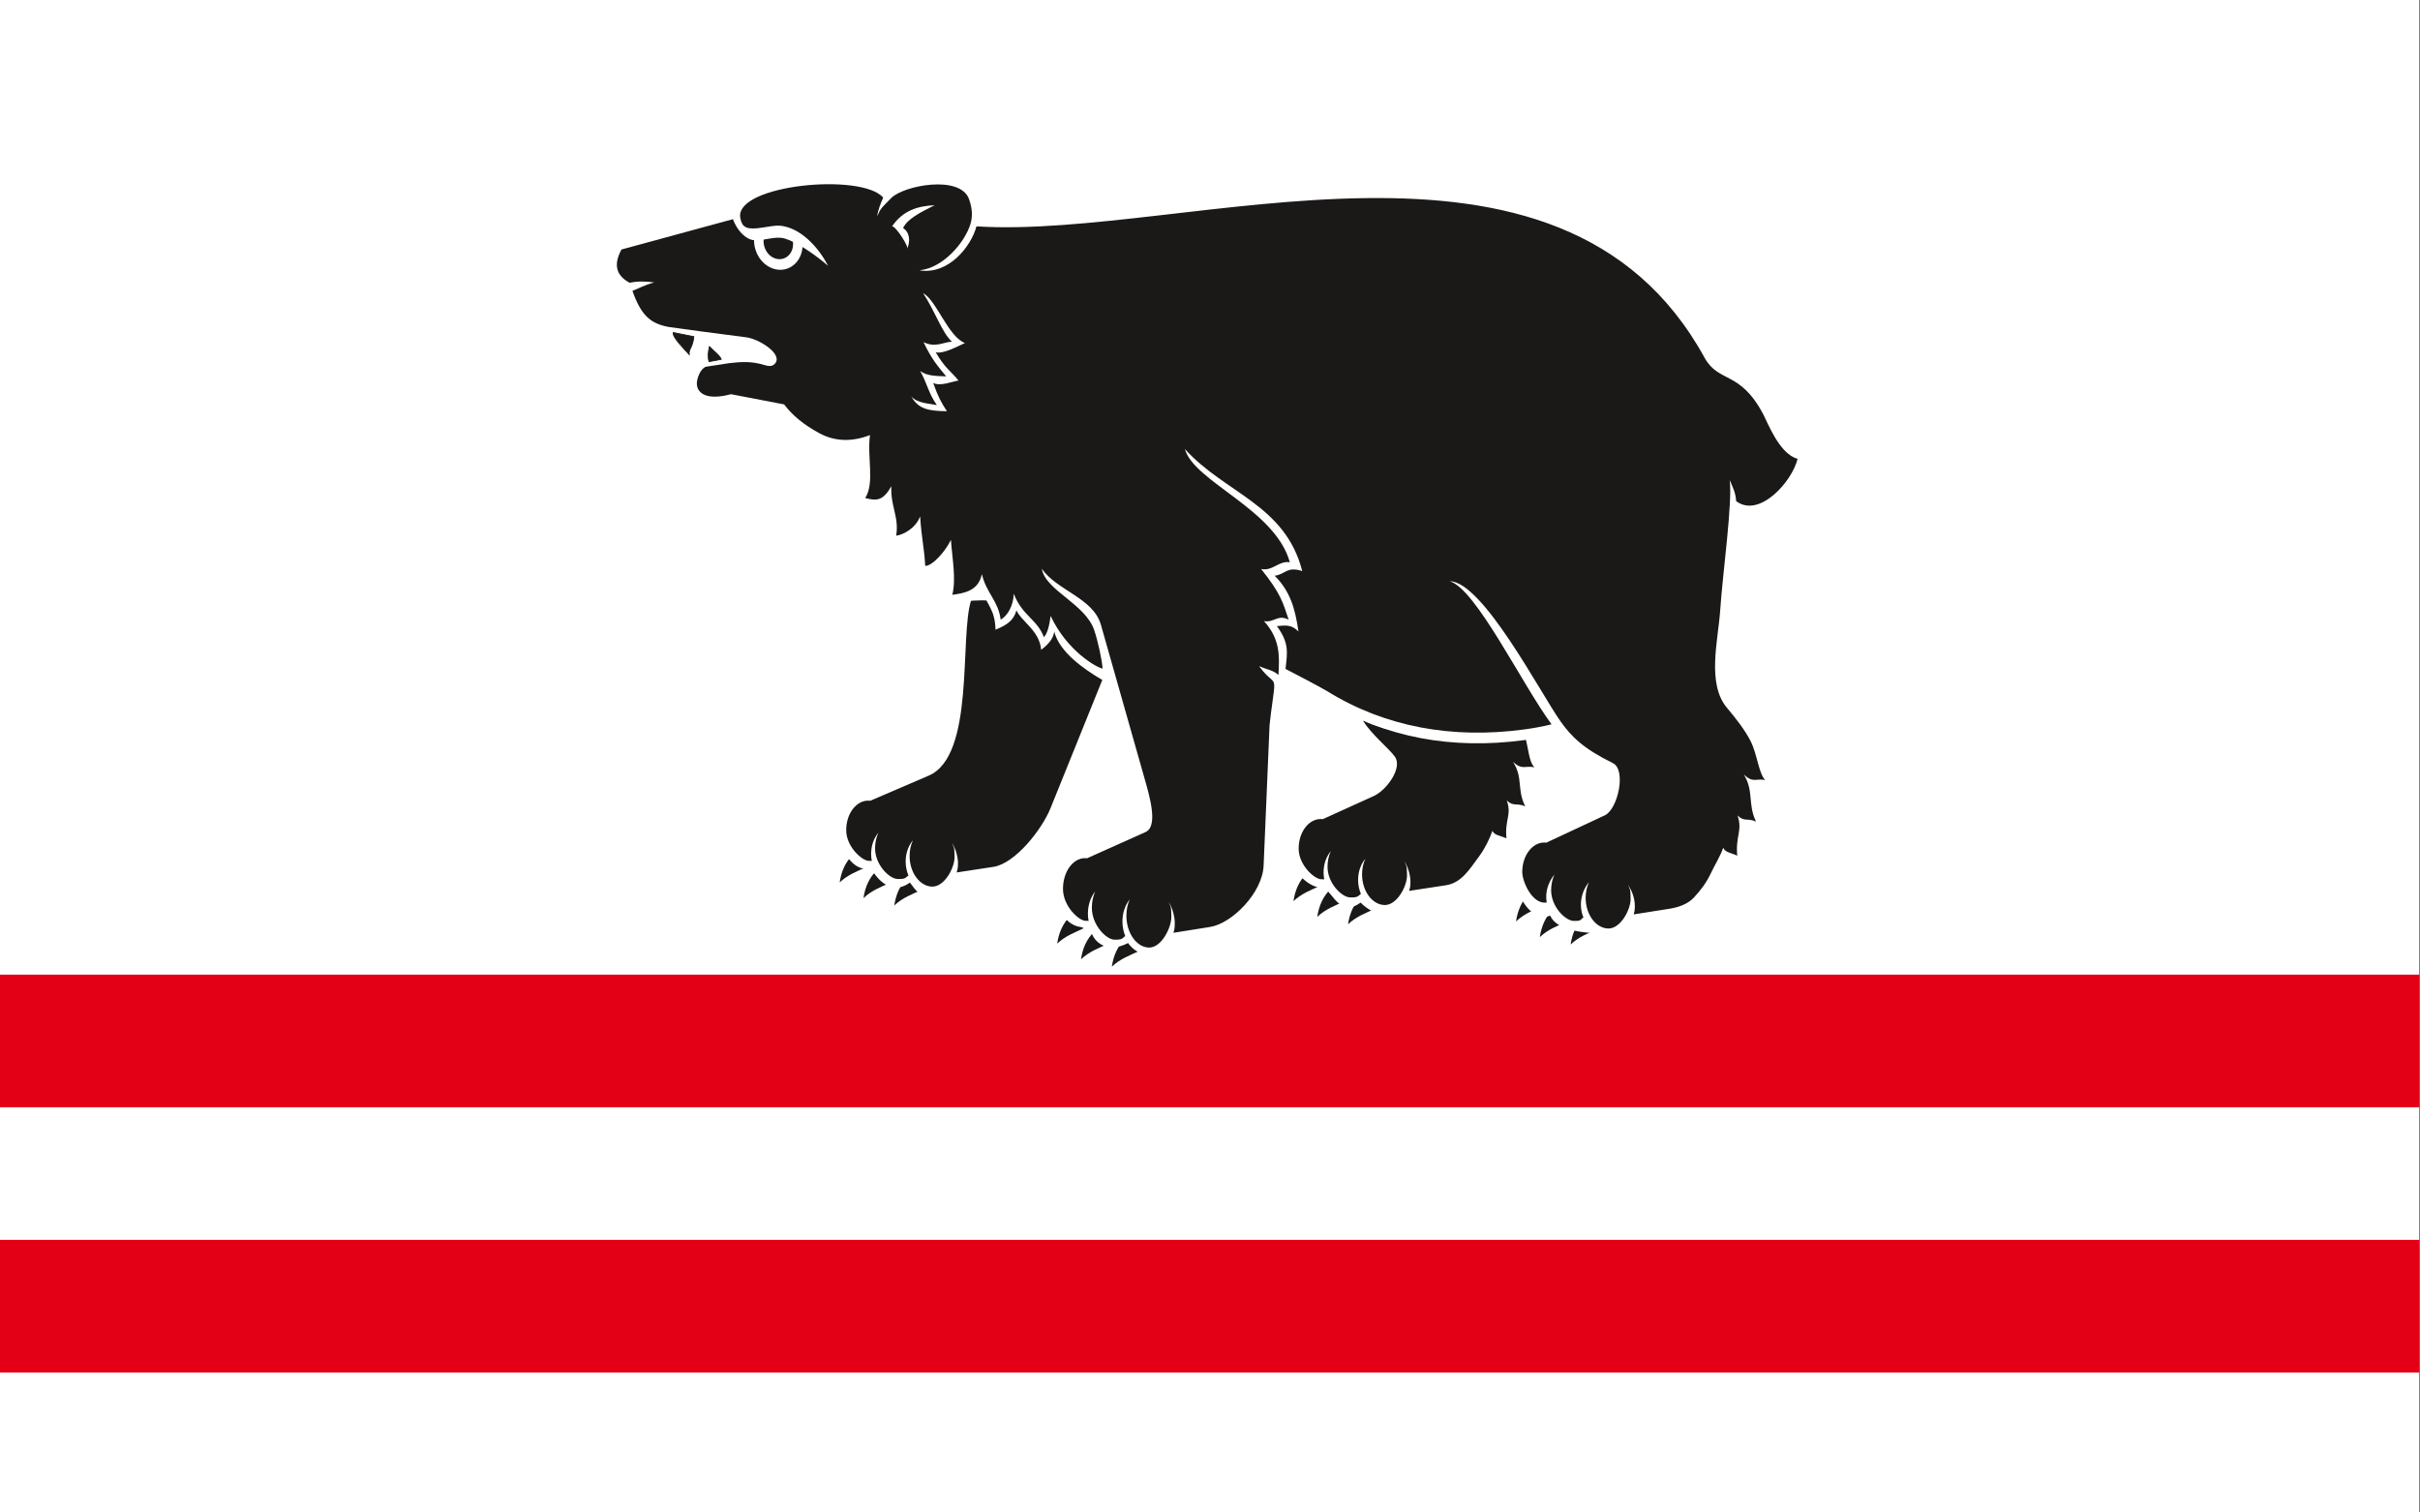 <?xml version="1.0" encoding="UTF-8" standalone="no"?>
<svg
   xmlns:dc="http://purl.org/dc/elements/1.1/"
   xmlns:cc="http://creativecommons.org/ns#"
   xmlns:rdf="http://www.w3.org/1999/02/22-rdf-syntax-ns#"
   xmlns:svg="http://www.w3.org/2000/svg"
   xmlns="http://www.w3.org/2000/svg"
   xmlns:sodipodi="http://sodipodi.sourceforge.net/DTD/sodipodi-0.dtd"
   xmlns:inkscape="http://www.inkscape.org/namespaces/inkscape"
   version="1.1"
   width="800"
   height="500"
   id="svg87"
   viewBox="0 0 800 500"
   sodipodi:docname="POL gmina Kłoczew flag.svg"
   inkscape:version="1.0.1 (3bc2e813f5, 2020-09-07)">
  <rect x="0" y="0" width="800" height="500" fill="#333333" stroke="none"/>
  <defs
     id="defs91" />
  <sodipodi:namedview
     pagecolor="#ffffff"
     bordercolor="#666666"
     borderopacity="1"
     objecttolerance="10"
     gridtolerance="10"
     guidetolerance="10"
     inkscape:pageopacity="0"
     inkscape:pageshadow="2"
     inkscape:window-width="1920"
     inkscape:window-height="1001"
     id="namedview89"
     showgrid="false"
     inkscape:zoom="0.62216149"
     inkscape:cx="385.00941"
     inkscape:cy="223.18752"
     inkscape:window-x="-9"
     inkscape:window-y="-9"
     inkscape:window-maximized="1"
     inkscape:current-layer="svg87" />
  <g
     id="g960"
     transform="matrix(1.973,0,0,1.974,-19.556,-239.168)">
    <path
       d="M 9.91,121.145 H 415.287 V 374.408 H 9.91 Z"
       style="fill:#ffffff;fill-rule:evenodd;stroke:none;stroke-width:0.216;stroke-linecap:butt;stroke-linejoin:miter;stroke-dasharray:none"
       id="path2" />
    <path
       d="m 265.671,270.174 c -1.994,2.258 -3.303,4.851 -3.926,7.778 2.477,-2.255 5.077,-3.026 7.545,-4.205 -1.449,-0.771 -2.7,-2.017 -3.619,-3.573 z"
       style="fill:#ffffff;fill-rule:evenodd"
       id="path4" />
    <path
       d="m 238.225,270.059 c -2.012,2.279 -3.333,4.896 -3.963,7.851 2.501,-2.276 5.125,-3.054 7.616,-4.244 -1.463,-0.778 -2.725,-2.036 -3.653,-3.606 z"
       style="fill:#ffffff;fill-rule:evenodd"
       id="path6" />
    <path
       d="m 233.13,268.697 c -2.012,2.279 -3.333,4.896 -3.963,7.851 2.501,-2.276 5.125,-3.054 7.616,-4.244 -1.463,-0.778 -2.725,-2.036 -3.653,-3.606 z"
       style="fill:#ffffff;fill-rule:evenodd"
       id="path8" />
    <path
       d="m 229.195,266.174 c -2.012,2.279 -3.333,4.896 -3.963,7.851 2.501,-2.276 5.125,-3.054 7.616,-4.244 -1.463,-0.778 -2.725,-2.036 -3.653,-3.606 z"
       style="fill:#ffffff;fill-rule:evenodd"
       id="path10" />
    <path
       d="m 199.276,276.553 c -2.302,2.416 -3.716,5.101 -4.019,7.963 2.536,-2.309 5.243,-2.919 7.769,-4.126 -1.484,-0.789 -2.809,-2.244 -3.75,-3.837 z"
       style="fill:#ffffff;fill-rule:evenodd"
       id="path12" />
    <path
       d="m 193.689,275.479 c -2.301,2.246 -3.597,4.912 -4.019,7.963 2.536,-2.309 5.288,-3.009 7.814,-4.216 -1.484,-0.789 -2.853,-2.154 -3.795,-3.747 z"
       style="fill:#ffffff;fill-rule:evenodd"
       id="path14" />
    <path
       d="m 189.488,273.061 c -2.278,2.074 -3.505,4.842 -4.019,7.963 2.536,-2.309 5.199,-3.098 7.725,-4.305 -1.484,-0.789 -2.764,-2.065 -3.705,-3.658 z"
       style="fill:#ffffff;fill-rule:evenodd"
       id="path16" />
    <path
       d="m 162.266,266.963 c -2.22,2.021 -3.416,4.718 -3.917,7.759 2.471,-2.249 5.066,-3.019 7.527,-4.195 -1.446,-0.769 -2.693,-2.012 -3.611,-3.564 z"
       style="fill:#ffffff;fill-rule:evenodd"
       id="path18" />
    <path
       d="m 157.255,265.516 c -2.22,2.021 -3.416,4.718 -3.917,7.759 2.471,-2.249 5.065,-3.019 7.527,-4.195 -1.446,-0.769 -2.693,-2.012 -3.611,-3.564 z"
       style="fill:#ffffff;fill-rule:evenodd"
       id="path20" />
    <path
       d="m 153.282,262.984 c -2.22,2.021 -3.416,4.718 -3.917,7.759 2.471,-2.249 5.066,-3.019 7.527,-4.195 -1.446,-0.769 -2.693,-2.012 -3.611,-3.564 z"
       style="fill:#ffffff;fill-rule:evenodd"
       id="path22" />
    <path
       d="m 152.854,264.272 c -1.302,1.227 -1.986,2.846 -2.253,4.663 1.449,-1.366 2.987,-1.851 4.441,-2.577 -0.869,-0.443 -1.625,-1.171 -2.188,-2.086 z"
       style="fill:#1b1918;fill-rule:evenodd"
       id="path24" />
    <path
       d="m 189.298,274.522 c -1.302,1.227 -1.986,2.846 -2.253,4.663 1.449,-1.366 2.987,-1.851 4.441,-2.577 -0.869,-0.443 -1.625,-1.171 -2.188,-2.086 z"
       style="fill:#1b1918;fill-rule:evenodd"
       id="path26" />
    <path
       d="m 228.885,267.414 c -1.302,1.227 -1.986,2.846 -2.253,4.663 1.449,-1.366 2.987,-1.851 4.441,-2.577 -0.869,-0.443 -1.625,-1.171 -2.188,-2.086 z"
       style="fill:#1b1918;fill-rule:evenodd"
       id="path28" />
    <path
       d="m 156.841,266.899 c -1.302,1.227 -1.986,2.846 -2.253,4.663 1.449,-1.366 2.987,-1.851 4.441,-2.577 -0.869,-0.443 -1.625,-1.171 -2.188,-2.086 z"
       style="fill:#1b1918;fill-rule:evenodd"
       id="path30" />
    <path
       d="m 193.286,277.15 c -1.302,1.227 -1.986,2.846 -2.253,4.663 1.449,-1.366 2.987,-1.851 4.441,-2.577 -0.869,-0.443 -1.625,-1.171 -2.188,-2.086 z"
       style="fill:#1b1918;fill-rule:evenodd"
       id="path32" />
    <path
       d="m 232.873,270.041 c -1.302,1.227 -1.986,2.846 -2.253,4.663 1.449,-1.366 2.987,-1.851 4.441,-2.577 -0.869,-0.443 -1.625,-1.171 -2.188,-2.086 z"
       style="fill:#1b1918;fill-rule:evenodd"
       id="path34" />
    <path
       d="m 162.004,268.136 c -1.302,1.227 -1.986,2.846 -2.253,4.663 1.449,-1.366 2.987,-1.851 4.441,-2.577 -0.869,-0.443 -1.625,-1.171 -2.188,-2.086 z"
       style="fill:#1b1918;fill-rule:evenodd"
       id="path36" />
    <path
       d="m 198.449,278.386 c -1.302,1.227 -1.986,2.846 -2.253,4.663 1.449,-1.366 2.987,-1.851 4.441,-2.577 -0.869,-0.443 -1.625,-1.171 -2.188,-2.086 z"
       style="fill:#1b1918;fill-rule:evenodd"
       id="path38" />
    <path
       d="m 238.035,271.278 c -1.302,1.227 -1.986,2.846 -2.253,4.663 1.449,-1.366 2.987,-1.851 4.441,-2.577 -0.869,-0.443 -1.625,-1.171 -2.188,-2.086 z"
       style="fill:#1b1918;fill-rule:evenodd"
       id="path40" />
    <path
       d="m 269.859,272.833 c -1.994,2.258 -3.303,4.851 -3.926,7.778 2.477,-2.255 5.078,-3.026 7.545,-4.205 -1.449,-0.771 -2.7,-2.017 -3.619,-3.573 z"
       style="fill:#ffffff;fill-rule:evenodd"
       id="path42" />
    <path
       d="m 274.712,274.295 c -1.994,2.258 -3.103,4.651 -3.726,7.578 2.477,-2.255 5.077,-3.026 7.545,-4.205 -1.449,-0.771 -2.899,-1.817 -3.819,-3.373 z"
       style="fill:#ffffff;fill-rule:evenodd"
       id="path44" />
    <path
       d="m 239.316,253.441 c 2.422,-1.051 4.165,-3.283 2.32,-5.564 -1.192,-1.475 -4.695,-5.184 -6.302,-7.8 8.873,4.054 24.673,4.539 31.109,3.146 0.666,2.161 1.562,6.805 2.609,7.854 -1.716,-0.343 -1.861,0.656 -3.532,-0.189 0.826,1.845 0.17,3.618 1.756,6.78 -1.615,-0.69 -2.488,0.4 -3.784,-0.783 0.39,2.373 -0.414,3.115 -0.344,6.143 -1.134,-0.503 -2.338,-0.051 -2.679,-0.887 -0.485,1.418 -0.871,2.506 -1.851,3.855 -2.008,2.765 -3.096,4.358 -5.924,4.721 l -6.959,0.893 c -1.356,4.125 -5.69,2.987 -7.845,0.706 -3.401,2.451 -4.559,-1.487 -6.192,-2.527 -2.343,0.366 -5.546,-2.981 -5.85,-5.509 -0.518,-4.304 2.478,-7.745 5.916,-7.563 z"
       style="fill:#ffffff;fill-rule:evenodd"
       id="path46" />
    <path
       d="m 165.53,249.261 c 6.258,-2.929 4.063,-21.785 6.04,-27.943 2.033,-1.584 21.704,-1.514 24.754,13.07 l -9.96,24.03 c -1.485,3.583 -6.354,9.199 -10.006,9.697 l -6.591,0.898 c -1.137,1.452 -2.509,2.44 -3.682,2.411 -2.075,-0.052 -2.807,-1.245 -3.72,-2.462 -3.99,2.879 -6.57,-2.569 -6.545,-2.434 -5.099,1.614 -9.277,-12.429 -0.141,-12.657 z"
       style="fill:#ffffff;fill-rule:evenodd"
       id="path48" />
    <path
       d="m 231.566,258.329 8.52,-3.862 c 2.172,-0.984 4.873,-4.731 3.534,-6.595 -1,-1.391 -3.913,-3.698 -5.364,-6.06 8.012,3.661 21.363,3.968 27.174,2.71 0.602,1.951 0.626,4.18 1.571,5.128 -1.549,-0.31 -2.007,0.527 -3.581,-0.891 1.727,2.648 0.611,4.577 2.043,7.431 -1.458,-0.623 -1.92,0.099 -3.091,-0.969 0.875,2.404 -0.373,3.206 -0.049,6.333 -1.024,-0.454 -2.046,-0.505 -2.354,-1.259 -0.438,1.281 -1.244,2.917 -2.129,4.136 -1.813,2.497 -3.131,4.595 -5.676,4.983 l -6.153,0.938 c 0.143,-0.506 0.22,-0.703 0.22,-1.614 0,-0.911 -0.382,-2.421 -1.014,-3.336 0.281,0.713 0.441,0.559 0.441,2.374 0,1.815 -1.692,4.999 -3.767,4.946 -2.075,-0.053 -3.767,-2.361 -3.767,-5.138 0,-0.963 0.203,-1.859 0.555,-2.617 -0.753,0.912 -1.216,2.162 -1.216,3.547 0,0.838 0.169,1.635 0.47,2.344 -0.542,0.39 -0.459,0.624 -1.827,0.589 -1.368,-0.035 -3.767,-2.361 -3.767,-5.138 0,-0.964 0.203,-1.861 0.556,-2.619 -0.753,0.913 -1.217,2.163 -1.217,3.549 0,0.389 0.036,0.768 0.105,1.134 -0.168,0.026 0.611,0.062 -0.513,0.034 -1.124,-0.029 -3.767,-2.361 -3.767,-5.138 0,-2.777 1.692,-4.999 3.767,-4.946 0.1,0.002 0.198,0.01 0.296,0.023 z"
       style="fill:#1b1918;fill-rule:evenodd"
       id="path50" />
    <path
       d="m 155.758,255.246 9.772,-4.198 c 7.784,-3.344 5.116,-23.193 7.093,-29.351 1.067,-0.351 1.596,-0.935 1.885,-1.774 0.775,2.806 2.079,3.069 2.208,6.686 2.048,-0.812 3.076,-1.673 3.502,-3.233 0.875,1.915 3.841,3.357 4.145,6.601 1.299,-0.959 2.057,-1.963 2.191,-3.048 0.862,3.433 4.972,6.304 8.05,8.101 l -8.67,21.46 c -1.453,3.598 -5.931,9.285 -9.576,9.84 l -6.153,0.938 c 0.142,-0.506 0.22,-0.703 0.22,-1.614 0,-0.911 -0.382,-2.421 -1.014,-3.336 0.281,0.713 0.441,0.56 0.441,2.374 0,1.815 -1.692,4.999 -3.767,4.946 -2.075,-0.053 -3.767,-2.361 -3.767,-5.138 0,-0.963 0.203,-1.859 0.555,-2.617 -0.753,0.912 -1.216,2.162 -1.216,3.547 0,0.838 0.169,1.635 0.469,2.344 -0.541,0.391 -0.458,0.624 -1.827,0.589 -1.369,-0.035 -3.767,-2.361 -3.767,-5.138 0,-0.963 0.203,-1.861 0.556,-2.619 -0.754,0.912 -1.217,2.163 -1.217,3.549 0,0.389 0.036,0.768 0.105,1.134 -0.168,0.026 0.611,0.062 -0.513,0.034 -1.124,-0.029 -3.767,-2.361 -3.767,-5.138 0,-2.777 1.692,-4.999 3.767,-4.946 0.1,0.003 0.198,0.01 0.296,0.023 z"
       style="fill:#1b1918;fill-rule:evenodd"
       id="path52" />
    <path
       d="m 266.175,270.804 c -1.302,1.227 -1.986,2.846 -2.253,4.663 1.449,-1.366 2.987,-1.851 4.441,-2.577 -0.869,-0.443 -1.625,-1.171 -2.188,-2.086 z"
       style="fill:#1b1918;fill-rule:evenodd"
       id="path54" />
    <path
       d="m 270.163,273.432 c -1.302,1.227 -1.986,2.846 -2.253,4.663 1.449,-1.366 2.987,-1.851 4.441,-2.577 -0.869,-0.443 -1.625,-1.171 -2.188,-2.086 z"
       style="fill:#1b1918;fill-rule:evenodd"
       id="path56" />
    <path
       d="m 275.325,274.668 c -1.302,1.227 -1.986,2.846 -2.253,4.663 1.449,-1.366 2.987,-1.851 4.441,-2.577 -0.869,-0.443 -1.625,-1.171 -2.188,-2.086 z"
       style="fill:#1b1918;fill-rule:evenodd"
       id="path58" />
    <path
       d="m 125.23,185.189 c 0.146,2.499 3.053,4.479 7.165,2.968 l 8.445,1.719 c 1.41,1.842 2.931,3.657 5.621,5.118 2.224,1.208 5.102,1.738 7.661,1.254 -0.312,3.629 0.246,6.957 -1.288,9.384 2.047,0.536 3.856,1.085 5.211,0.275 -0.177,3.381 1.037,3.766 0.503,6.921 1.236,-0.16 3.785,-0.113 4.49,-2.054 0.278,3.992 0.743,4.551 0.446,6.759 1.079,-0.008 3.593,-0.396 4.599,-1.992 0.239,3.284 -0.347,4.458 -0.12,7.181 0.841,-0.137 2.833,-0.451 3.7,-0.871 15,-1.574 22.902,9.377 24.108,13.853 l 4.726,17.547 c 0.776,2.882 2.053,5.145 -0.163,6.139 l -8.257,3.703 -5e-4,0.016 c -0.098,-0.013 -0.197,-0.035 -0.296,-0.024 -7.73,0.893 -5.976,15.12 0.956,13.168 -0.482,1.284 1.685,5.161 6.199,2.826 1.774,2.559 5.011,2.608 7.077,-0.274 l 7.776,-1.252 c 3.65,-0.587 9.244,-6.862 9.371,-11.427 l 0.559,-20.084 c 0.285,-2.848 0.623,-4.853 0.782,-5.859 l 0.547,-3.466 0.025,-1.675 c 1.076,0.56 6.061,2.949 7.267,3.693 9.676,5.972 20.889,7.974 32.856,6.384 1.597,-0.212 3.792,-1.099 5.309,-1.468 1.027,1.339 4.199,4.769 8.411,6.174 2.422,0.808 0.484,6.183 -0.433,6.578 -1.485,0.64 -8.324,4.49 -9.454,4.516 -9.76,0.221 -4.554,15.844 0.616,13.571 0.969,2.245 4.644,2.77 7.377,2.957 2.186,1.024 4.295,0.418 6.403,-1.669 l 6.199,-0.643 c 1.589,-0.165 3.374,-0.875 4.348,-1.9 1.259,-1.326 2.28,-2.437 2.906,-3.779 0.648,-1.388 2.287,-3.084 2.724,-4.446 0.308,0.8 1.739,0.751 2.763,1.232 -0.325,-3.322 0.822,-4.279 0.355,-6.423 1.171,0.609 1.735,0.059 3.193,0.718 -1.432,-3.031 -0.487,-4.973 -1.54,-7.335 1.275,0.606 1.835,-0.354 3.384,-0.026 -1.118,-1.191 -2.785,-7.771 -3.938,-10.033 -0.911,-1.786 -2.906,-3.693 -4.024,-5.633 -2.672,-4.635 1.386,-22.539 1.819,-29.846 2.695,1.94 8.952,-1.551 11.78,-10.286 -3.945,-0.352 -6.644,-7.278 -7.343,-8.601 -3.934,-7.446 -7.235,-5.172 -9.63,-9.525 -24.955,-45.368 -92.418,-18.349 -122.41,-21.803 0.089,-1.508 0.013,-2.633 -1.17,-4.625 -2.702,-4.551 -13.49,-0.91 -14.289,0.424 -6.446,-4.849 -24.011,-2.515 -25.92,2.919 l -19.134,5.186 c -3.615,5.619 -0.575,6.909 1.038,7.826 1.235,4.228 3.3,7.303 7.252,7.533 1.25,2.849 2.637,3.578 4,4.799 -0.042,-1.373 1.311,-2.374 1.12,-3.989 2.591,0.337 5.418,0.515 8.008,0.852 2.044,0.266 4.354,2.287 4.185,2.78 -0.265,0.772 -1.599,0.234 -2.381,0.031 -1.519,-0.393 -3.046,-0.198 -5.196,0.051 -0.608,-1.697 -1.631,-1.191 -2.855,-2.989 -0.645,1.527 -0.975,2.974 -0.488,3.687 -1.518,0.075 -2.999,2.455 -2.952,3.256 z"
       style="fill:#ffffff;fill-rule:evenodd"
       id="path60" />
    <path
       d="m 174.421,217.317 c -0.575,2.768 -2.888,3.179 -4.945,3.451 0.654,-2.653 0.005,-5.912 -0.235,-9.196 -0.947,1.952 -3.084,4.353 -4.303,4.362 -0.193,-3.244 -0.582,-4.307 -0.86,-8.299 -0.706,1.942 -2.781,3.079 -4.017,3.239 0.534,-3.155 -0.976,-4.903 -0.798,-8.284 -1.356,2.351 -2.336,2.512 -4.383,1.976 1.622,-2.568 0.287,-6.787 0.801,-10.545 -2.882,1.116 -5.801,1.147 -8.491,-0.314 -2.69,-1.461 -4.493,-2.982 -5.903,-4.824 l -8.891,-1.708 c -4.112,1.095 -5.645,-0.172 -5.727,-1.688 -0.044,-0.815 0.541,-2.563 1.514,-2.909 l 3.902,-0.603 c 2.15,-0.249 3.826,-0.326 5.906,0.32 0.769,0.239 1.465,0.289 1.901,-0.428 0.963,-1.585 -2.871,-3.949 -4.916,-4.215 -2.59,-0.338 -5.181,-0.677 -7.772,-1.014 -1.009,-0.132 -4.322,-0.591 -5.328,-0.735 -2.912,-0.578 -4.504,-1.802 -6,-6.029 1.023,-0.435 2.208,-1.03 3.633,-1.421 -1.411,-0.186 -2.79,-0.227 -4.095,0.066 -2.435,-1.289 -2.659,-3.215 -1.369,-5.578 l 19.877,-5.405 c -0.646,-5.473 20.37,-7.462 23.972,-3.286 -0.418,0.926 -0.905,2.161 -1.002,3.136 0.502,-1.026 0.214,-0.953 2.347,-3.069 2.133,-2.116 11.539,-3.9 13.027,0.168 0.602,1.646 0.603,3.003 0.244,4.195 -0.891,2.957 -4.459,7.348 -8.555,7.75 4.895,0.801 8.672,-4.01 9.563,-7.361 35.347,2.228 97.7,-22.172 121.979,21.968 2.395,4.353 5.926,2.079 9.861,9.525 0.699,1.324 2.716,6.667 5.74,7.428 -0.909,3.836 -6.436,10.015 -10.297,7.087 -0.041,-1.256 -0.56,-2.35 -1.085,-3.525 0.518,3.639 -1.171,15.606 -1.588,21.855 -0.328,4.913 -2.286,12.226 1.131,16.279 1.508,1.788 3.038,3.764 3.95,5.55 1.154,2.262 1.34,5.371 2.458,6.561 -1.549,-0.327 -2.007,0.563 -3.581,-0.941 1.727,2.811 0.611,4.863 2.043,7.894 -1.458,-0.659 -1.92,0.109 -3.091,-1.024 0.875,2.554 -0.373,3.408 -0.049,6.73 -1.024,-0.481 -2.046,-0.534 -2.354,-1.334 -0.438,1.361 -1.481,3.01 -2.129,4.398 -0.627,1.342 -1.572,2.677 -2.831,4.003 -0.974,1.025 -2.479,1.577 -4.048,1.825 l -5.974,0.942 c 0.446,-1.582 0.037,-3.493 -0.973,-4.954 0.281,0.713 0.441,0.559 0.441,2.374 0,1.815 -1.692,4.999 -3.767,4.946 -2.075,-0.053 -3.767,-2.361 -3.767,-5.138 0,-0.963 0.203,-1.859 0.555,-2.617 -1.365,1.654 -1.732,3.983 -0.925,5.886 -0.542,0.391 -0.28,0.628 -1.648,0.594 -1.368,-0.035 -3.767,-2.361 -3.767,-5.138 0,-0.963 0.203,-1.861 0.556,-2.619 -1.103,1.335 -1.592,3.083 -1.291,4.679 -2.416,0.378 -4.102,-3.493 -4.102,-5.1 0,-2.777 1.692,-4.999 3.767,-4.946 0.1,0.002 0.198,0.01 0.296,0.023 l 6e-4,-0.015 9.771,-4.565 c 2.19,-1.023 3.64,-7.622 1.346,-8.745 -4.936,-2.415 -6.959,-4.442 -8.755,-6.97 -3.389,-4.77 -13.048,-23.423 -18.568,-23.483 4.395,1.277 12.083,17.238 17.053,23.96 -1.517,0.37 -3.078,0.659 -4.676,0.871 -11.967,1.59 -23.18,-0.412 -32.856,-6.384 -1.206,-0.744 -5.968,-3.206 -7.044,-3.767 0.306,-2.684 0.654,-4.352 -1.455,-7.169 1.355,-0.087 2.34,-0.373 3.622,0.894 -0.539,-3.776 -1.364,-6.715 -3.985,-9.332 1.79,-0.204 1.996,-1.632 4.62,-0.779 -2.853,-11.147 -12.953,-13.01 -19.663,-20.438 1.532,5.494 15.126,10.077 17.588,18.963 -1.845,-0.297 -2.91,1.543 -4.816,1.126 3.345,4.179 3.643,5.602 4.617,8.492 -1.822,-0.959 -2.497,0.573 -4.143,0.229 2.725,3.007 2.623,5.79 2.431,9.02 -1.079,-0.886 -1.581,-0.745 -3.251,-1.48 1.878,2.575 2.57,2.009 2.545,3.406 -0.018,1.019 -0.497,3.654 -0.782,6.502 l -0.997,23.509 c -0.194,4.563 -5.3,9.684 -8.951,10.267 l -6.153,0.982 c 0.142,-0.527 0.22,-0.731 0.22,-1.679 0,-0.948 -0.382,-2.519 -1.015,-3.471 0.281,0.741 0.441,0.582 0.441,2.47 0,1.889 -1.692,5.204 -3.767,5.152 -2.075,-0.053 -3.767,-2.454 -3.767,-5.344 0,-1.002 0.203,-1.935 0.555,-2.724 -0.753,0.95 -1.216,2.251 -1.216,3.693 0,0.872 0.169,1.701 0.469,2.438 -0.541,0.407 -0.458,0.649 -1.827,0.615 -1.369,-0.035 -3.767,-2.453 -3.767,-5.343 0,-1.003 0.203,-1.937 0.556,-2.726 -0.754,0.95 -1.218,2.252 -1.218,3.695 0,0.404 0.036,0.799 0.105,1.18 -0.168,0.028 0.611,0.064 -0.514,0.036 -1.125,-0.029 -3.767,-2.454 -3.767,-5.343 0,-2.89 1.692,-5.204 3.767,-5.151 0.1,0.002 0.198,0.01 0.296,0.024 l 5e-4,-0.016 9.771,-4.379 c 2.218,-0.994 0.598,-6.269 -0.217,-9.142 l -7.255,-25.54 c -1.289,-4.537 -7.316,-5.713 -9.906,-9.401 0.615,3.638 7.273,5.825 8.782,10.288 0.622,1.839 1.336,5.141 1.394,6.422 -1.073,-0.196 -5.993,-3.016 -8.699,-8.819 -0.233,1.687 -0.538,2.919 -1.131,3.562 -1.124,-3.029 -3.625,-3.567 -5.046,-7.28 -0.09,2.128 -1.094,3.718 -2.195,4.344 -0.423,-3.223 -2.334,-4.316 -3.154,-7.618 z"
       style="fill:#1b1918;fill-rule:evenodd"
       id="path62" />
    <path
       d="m 162.607,187.571 c 1.08,1.16 2.959,1.144 4.278,1.425 -1.417,-1.993 -1.562,-3.5 -2.808,-5.726 1.172,0.941 3.017,0.837 4.375,0.924 -1.42,-1.737 -2.38,-2.77 -3.804,-5.738 2.018,1.006 3.391,-0.05 4.767,-0.069 -1.666,-1.505 -2.785,-5.01 -4.835,-8.139 2.234,1.194 4.169,7.252 7.006,8.356 -1.002,0.424 -3.495,1.865 -4.894,1.551 1.586,2.716 2.404,2.996 3.824,4.733 -1.078,0.161 -3.049,1.013 -4.245,0.404 0.781,2.24 1.362,3.302 2.295,4.734 -3.338,-0.044 -4.783,-0.449 -5.959,-2.454 z"
       style="fill:#ffffff;fill-rule:evenodd"
       id="path64" />
    <path
       d="m 159.37,159.079 c 1.843,-2.723 4.392,-3.421 7.139,-3.552 -2.566,1.279 -4.597,2.337 -5.284,3.829 1.137,0.719 1.256,2.207 0.657,3.55 0.532,-0.169 -2.001,-4.081 -2.512,-3.828 z"
       style="fill:#ffffff;fill-rule:evenodd"
       id="path66" />
    <path
       d="m 141.791,156.817 c 2.374,1.119 3.649,4.131 2.839,6.704 -0.81,2.573 -3.406,3.758 -5.78,2.639 -2.373,-1.119 -3.649,-4.131 -2.839,-6.703 0.81,-2.573 3.406,-3.759 5.78,-2.639 z"
       style="fill:#1b1918;fill-rule:evenodd"
       id="path68" />
    <g
       id="Layer1000">
      <path
         d="m 144.374,161.809 c 0.043,0.602 -0.02,1.214 -0.204,1.8 -0.723,2.298 -3.043,3.357 -5.163,2.357 -1.993,-0.94 -3.118,-3.373 -2.646,-5.57 l 4.597,0.441 z"
         style="fill:#ffffff;fill-rule:evenodd"
         id="path70" />
      <path
         d="m 142.719,161.338 c 0.114,0.511 0.104,1.051 -0.056,1.56 -0.44,1.399 -1.851,2.043 -3.141,1.434 -1.29,-0.608 -1.983,-2.245 -1.543,-3.643 0.014,-0.045 0.03,-0.09 0.046,-0.133 l 2.934,0.281 z"
         style="fill:#1b1918;fill-rule:evenodd"
         id="path72" />
    </g>
    <path
       d="m 133.191,155.963 -0.647,1.136 c 0.213,1.638 1.875,4.152 3.752,4.295 1.667,0.127 3.442,-0.771 5.113,-0.287 1.898,0.55 4.841,2.502 7.259,4.571 -1.65,-3.128 -4.18,-5.731 -6.942,-6.512 -1.381,-0.39 -2.144,-0.188 -3.581,0.032 -0.765,0.117 -1.481,0.223 -2.059,0.218 -0.98,-0.009 -1.878,-0.119 -2.155,-1.829 -0.016,-0.101 -0.48,-0.943 -0.505,-1.044 -0.186,-0.763 -0.39,-0.267 -0.235,-0.58 z"
       style="fill:#ffffff;fill-rule:evenodd"
       id="path75" />
    <path
       d="m 130.76,181.335 c -0.682,0.129 -1.365,0.259 -2.048,0.389 -0.222,-0.72 -0.172,-1.576 0.065,-2.526 0.661,0.713 1.689,1.403 1.983,2.137 z"
       style="fill:#1b1918;fill-rule:evenodd;stroke:#1b1918;stroke-width:0.142;stroke-linecap:butt;stroke-linejoin:miter;stroke-dasharray:none"
       id="path77" />
    <path
       d="m 126.169,177.536 c -0.683,-0.129 -2.766,-0.561 -3.449,-0.691 -0.222,0.72 1.789,2.72 2.673,3.692 -0.115,-0.972 0.611,-1.188 0.776,-3.001 z"
       style="fill:#1b1918;fill-rule:evenodd;stroke:#1b1918;stroke-width:0.142;stroke-linecap:butt;stroke-linejoin:miter;stroke-dasharray:none"
       id="path79" />
    <path
       d="m 415.287,284.38 v 22.209 H 9.91 v -22.209 z"
       style="fill:#e30016;fill-rule:evenodd"
       id="path81" />
    <path
       d="m 415.287,328.797 v 22.209 H 9.91 v -22.209 z"
       style="fill:#e30016;fill-rule:evenodd"
       id="path83" />
  </g>
</svg>
